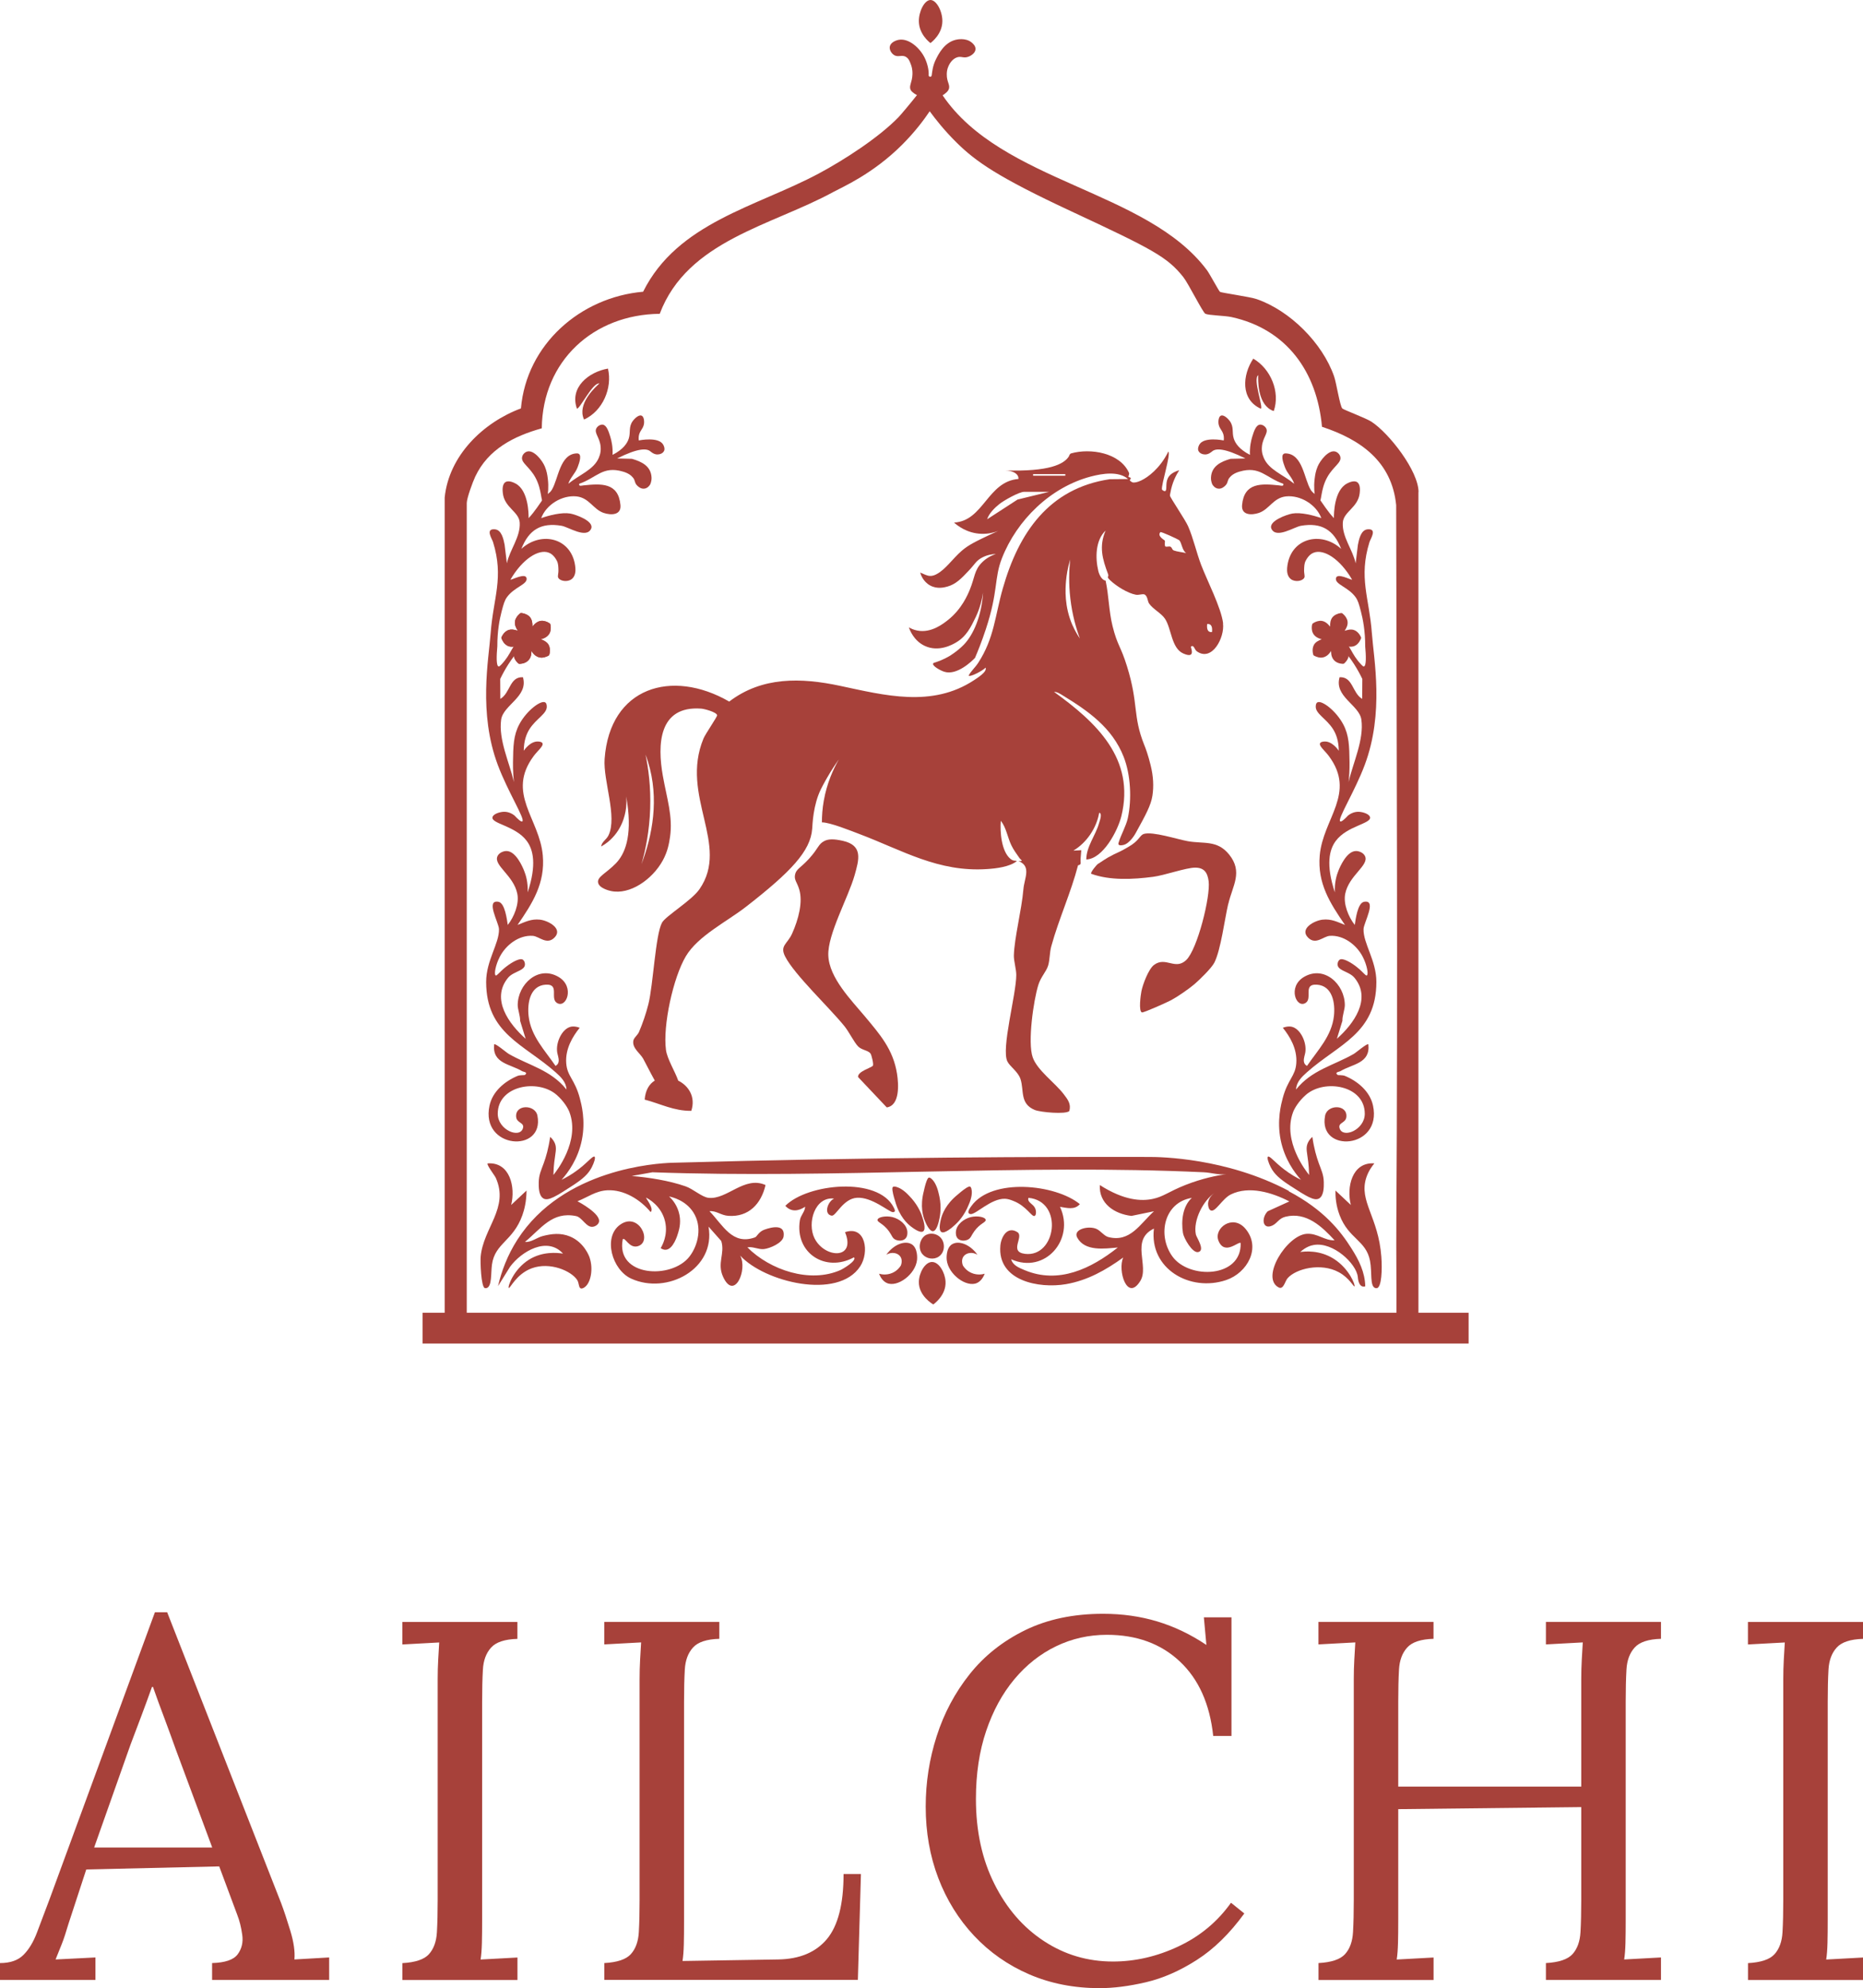 <svg viewBox="0 0 316.39 337.55" xmlns="http://www.w3.org/2000/svg" data-name="Layer 2" id="Layer_2">
  <defs>
    <style>
      .cls-1 {
        fill: #a7413a;
      }
    </style>
  </defs>
  <g data-name="Layer 1" id="Layer_1-2">
    <g>
      <g>
        <path d="M218.86,202.25c6,3.18,8.77,6.72,10.67,9.73,1.25,1.97,2.28,4.02,2.33,6.42-.13.03-.35.07-.56-.02-.61-.26-.68-1.34-.71-1.61-.26-2.25-4.19-5.94-7.45-5.4-.51.08-1.37.33-2.32,1.2.74-.11,3.27-.39,5.72,1.17,2.63,1.67,3.68,4.52,3.49,4.66-.15.11-.85-1.42-2.66-2.4-3.06-1.67-7.29-.6-8.7,1.02-.46.53-.69,2.01-1.54,1.55-3.08-1.66,1.41-8.85,4.77-9.09,1.84-.13,3.04,1.17,4.75,1.1-2.15-2.34-4.8-4.86-8.31-4.01-1.15.28-1.39,1.07-2.21,1.48-1.67.83-2.01-1.16-.85-2.39l3.69-1.68c-2.9-1.5-6.84-2.71-9.93-1.19-1.46.71-2.62,3.07-3.41,2.72-.35-.15-.43-.71-.45-.88-.11-.8.36-1.64,1.22-2.18-2.06,1.29-3.8,4.76-3.31,7.14.11.51,1.66,2.73.39,2.99-.99.2-2.44-2.37-2.58-3.24-.32-2.02-.07-4.54,1.51-5.96-4.7.74-5.91,6.3-3.32,9.92,2.83,3.96,11.8,3.69,11.61-2.25-.34-.38-2.72,2.2-3.77-.4-.84-2.1,2.39-4.57,4.55-2.07,2.77,3.22.37,7.53-3.24,8.75-6.14,2.08-13.1-1.92-12.27-8.74-4.06,1.95-.74,6.34-2.31,8.89-2.24,3.62-3.9-1.83-2.9-3.98-2.97,2.14-6.07,3.9-9.74,4.53-4.57.78-11.64-.55-11.13-6.52.13-1.49,1.16-3.39,2.87-2.33,1.23.76-1.5,3.35,1.31,3.7,5.3.66,6.62-8.95.59-9.51-.01.04-.03.12-.04.21-.01.62.85.84,1.17,1.55.22.47.2,1.18-.07,1.31-.49.25-1.37-1.69-3.66-2.56-.52-.2-.88-.33-1.4-.35-2.35-.07-4.98,2.72-5.83,2.6-.82-.12-.06-1.09.15-1.38,3.45-4.8,14.24-3.72,18.41-.31-.9,1.04-2.21.63-3.37.46,2.58,5.51-2.53,11.48-8.29,8.9.28,1.06,1.37,1.46,2.29,1.85,5.76,2.41,11.28-.25,15.82-3.85-2.24.2-5.61.71-6.9-1.69-.76-1.42,1.96-2.06,3.28-1.46.69.31,1.32,1.21,2.01,1.38,3.72.96,5.41-2.27,7.75-4.38l-3.83.79c-2.89-.34-5.53-2.09-5.37-5.24,4.16,2.66,7.09,2.76,9.01,2.35,1.83-.39,2.67-1.23,5.55-2.37,2.83-1.11,5.29-1.6,6.92-1.83-1.31.17-2.54-.26-3.82-.32-30.81-1.44-62.72,1.12-93.64,0l-3.51.63c2.96.26,6.33.78,9.14,1.76,1.3.45,2.78,1.83,3.9,1.95,3.14.35,6.1-3.79,9.68-2.17-.73,3.18-2.86,5.47-6.31,5.23-1.29-.09-2.03-.9-3.21-.79,2.26,2.32,3.87,5.85,7.74,4.44.31-.11.61-.94,1.55-1.29,1.35-.5,3.6-.98,3.3,1.13-.16,1.13-2.37,2.05-3.34,2.15-.95.1-1.88-.47-2.81-.29,3.84,3.85,10.62,6.15,15.81,3.85.39-.17,2.83-1.59,2.29-2.16-4.84,2.64-10.07-.72-9.19-6.27.14-.9.86-1.44.9-2.32-1.12.76-2.37.94-3.37-.15,3.77-3.8,15.79-5.01,18.42.3.18.36.38.76-.16.77-.62.01-3.53-2.61-6.1-2.44-2.38.16-3.56,3.16-4.29,3.04-1.41-.24-.67-2.43.42-2.9-3.29-.38-4.61,4.14-3.34,6.72,1.72,3.47,7.13,3.66,5.19-1.02,3.52-1.19,4.15,3.41,2.58,5.8-3.78,5.79-16.31,2.65-20.39-1.83,1.32,2.39-.99,7.72-2.88,3.65-1.11-2.38.35-3.95-.33-6.12l-2.16-2.44c1.27,7.19-7.04,11.61-13.13,8.83-3.26-1.48-4.83-7.02-1.91-9.14,3.18-2.3,5.61,2.92,3.01,3.64-1.46.4-2.12-1.6-2.54-1.18-1.23,6.37,8.32,6.88,11.35,2.91,1.46-1.91,2.21-5.06.62-7.51-1.32-2.03-3.54-2.55-4.1-2.67.4.36,1.19,1.2,1.61,2.53.51,1.62.13,2.96-.05,3.58-.13.46-.84,2.86-2.13,2.94-.34.02-.64-.13-.86-.28.23-.38,1.28-2.18.76-4.49-.61-2.73-2.92-3.93-3.23-4.08-.09.09,1.42,1.87.77,2.45-1.73-2.09-4.52-3.86-7.38-3.7-1.98.11-3.31,1.19-5.05,1.86.21.11,4.03,2.14,3.65,3.53-.11.41-.57.73-1,.8-1.13.21-1.83-1.59-2.88-1.81-4.08-.84-5.94,2.13-8.68,4.38,1,.13,2.03-.74,3-.99,1.52-.39,3.04-.59,4.66.08,2.39,1,3.24,3.35,3.3,3.53.69,2.01.19,4.36-.81,5.06-.11.08-.44.33-.71.2-.33-.16-.26-.91-.57-1.4-.97-1.53-4.63-3.15-7.74-1.99-2.63.98-3.67,3.48-3.88,3.33-.23-.16.79-3.16,3.44-4.81,2.29-1.42,4.75-1.18,5.77-1.02-2.68-2.97-7.07-.38-8.99,2.23l-2.05,3.29c.59-2.54,1.6-5.25,3.3-7.9,7.77-12.07,23.68-12.94,26.14-13.04,34.91-.97,62.94-1.03,81.23-.99,1.75,0,13.04.14,23.64,5.77Z" class="cls-1"></path>
        <path d="M233.4,197.53c-.36.43-1,1.27-1.38,2.45-1.27,3.99,2.07,6.6,2.57,13.39.17,2.26.03,5.14-.73,5.33-.14.03-.26,0-.31-.02-.94-.32-.51-2.68-.88-4.61-.67-3.5-3.62-3.71-5.16-7.74-.64-1.67-.73-3.19-.71-4.2l2.61,2.45c-.76-2.99.18-7.32,3.99-7.06Z" class="cls-1"></path>
        <path d="M154.8,211.23c1.14.68.95,2.59.94,2.67-.27,2.49-3.36,4.73-5.13,3.93-.54-.25-1-.75-1.32-1.58.26.08,1.23.33,2.29-.15.82-.37,1.25-.98,1.41-1.24.03-.07.35-.88-.08-1.51-.44-.65-1.49-.86-2.39-.32,1.32-1.84,3.22-2.42,4.27-1.8Z" class="cls-1"></path>
        <path d="M158.5,221.47c-.11-.06-2.51-1.46-2.45-3.86.03-1.52,1.04-3.34,2.23-3.35,1.2-.01,2.21,1.81,2.3,3.3.14,2.31-1.91,3.79-2.08,3.91Z" class="cls-1"></path>
        <path d="M157.37,209.63c.78-.37,1.78-.14,2.36.48.83.89.77,2.51-.29,3.23-.87.6-2.13.38-2.78-.4-.86-1.02-.45-2.77.7-3.32Z" class="cls-1"></path>
        <path d="M175.08,147.81c-.09-.04-.22.04-.31,0-.55-1.06-.22-.69.31,0Z" class="cls-1"></path>
        <g>
          <path d="M208.59,153.45c-.62,2.66-1.25,7.77-2.35,9.97-.46.93-2.57,2.98-3.42,3.7-1.02.86-2.9,2.14-3.91,2.68-.6.33-4.67,2.16-4.97,2.09-.61-.15-.22-3-.09-3.62.23-1.15,1.2-3.74,2.13-4.44,2-1.5,3.59.96,5.47-.83,1.9-1.81,4.15-10.8,3.81-13.39-.19-1.45-.75-2.31-2.3-2.3-1.59.01-5.18,1.31-7.15,1.56-3.38.44-7.29.65-10.5-.52-.17-.23.97-1.56,1.1-1.64.74-.44,1.32-.95,2.75-1.65.72-.35.95-.42,1.64-.8.25-.14.88-.48,1.46-.87,1.21-.83,1.39-1.63,2.01-1.81,1.53-.44,5.6.9,7.41,1.23,2.7.5,5.02-.25,7.05,2.26,2.41,2.98.59,5.29-.12,8.37Z" class="cls-1"></path>
          <path d="M169.54,90.12c.17-.06.31-.13.44-.19-.13.06-.27.12-.44.19Z" class="cls-1"></path>
          <path d="M207.72,105.83c-.33-2.66-2.71-7.24-3.74-9.94-.8-2.11-1.31-4.49-2.21-6.55-.45-1.05-3.04-4.85-3.07-5.17-.02-.16.03-.29.07-.53.29-1.71.97-2.99,1.5-3.81-1.25.37-1.73.93-1.94,1.37-.45.91-.08,2.03-.45,2.17-.21.07-.53-.19-.55-.28-.12-.84,1.53-5.94,1.09-6.43-.8,1.64-1.77,2.72-2.45,3.37-1.58,1.5-3.08,2.05-3.66,1.86-.06-.02-.32-.18-.44-.33-.03-.04.21-.33.18-.37-.14-.22-.34-.1-.41-.28-.03-.07.21-.4.08-.67-1.56-3.39-6.54-4.18-9.79-3.27-.3.08-.34.41-.4.51-.84,1.34-3.37,2.62-10.83,2.39,1.13.03,2.02.43,2.22,1.07.03.1.05.23.04.38-5.26.41-5.92,7.15-10.94,7.4.5.45,2.17,1.83,4.65,1.91,1.2.04,2.18-.23,2.85-.49.16-.07.31-.13.44-.19-.13.06-.27.12-.44.19-.32.14-.71.31-1.14.52-2.58,1.22-3.87,1.83-5.05,2.85-1.55,1.34-2.7,3.12-4.22,3.94-.23.13-.63.34-1.15.33-.54-.01-.98-.29-1.69-.57.09.31.48,1.53,1.69,2.19,1.2.66,2.43.33,2.93.19,1.45-.4,2.4-1.4,3.59-2.66,1.1-1.16,1.24-1.65,2.15-2.18.93-.54,1.87-.67,2.5-.7-.66.23-1.6.65-2.41,1.49-1.27,1.3-1.17,2.5-2.01,4.55-.35.86-1.37,3.29-3.65,5.12-.83.66-2.88,2.31-5.26,1.85-.63-.12-1.13-.36-1.45-.55.15.44.82,2.27,2.7,3.15,2.39,1.12,4.75-.25,5.28-.56,1.8-1.04,2.57-2.67,3.35-4.28.8-1.67,1.12-3.19,1.27-4.2-.25,3.98-1.65,7.18-3.28,8.85-1.1,1.13-2.43,1.92-2.43,1.92-1,.59-1.93.93-2.63,1.14-.09.04-.14.1-.15.16-.11.39,1.23,1.15,1.9,1.36,2.19.7,4.8-1.91,5.22-2.35.47-1.1,1.15-2.77,1.84-4.87,2.14-6.48,1.39-8.61,2.73-12.04,2.56-6.53,8.28-12.09,15.12-13.89,1.99-.52,4.71-.95,6.31.43l-3.12.03c-10.34,1.55-15.46,9.1-18.15,18.52-1.33,4.63-1.44,8.43-4.18,12.65-.57.87-1.18,1.34-1.64,2.18.35.28,2.53-.92,2.88-1.36.33.69-1.33,1.71-1.97,2.14-7.12,4.69-15.18,2.56-22.74.95-6.6-1.4-13.21-1.6-18.82,2.67-9.78-5.63-20.28-2.43-21.16,9.73-.27,3.71,2.19,9.81.66,12.98-.37.77-1.16,1.09-1.24,1.9.91-.52,1.53-1.08,1.91-1.49,1.98-2.08,2.26-4.57,2.33-5.26.07-.73.04-1.33,0-1.74.06.36.12.71.18,1.07.85,5.87-.45,8.76-1.95,10.3-1.64,1.68-3.18,2.25-3,3.25.18.98,1.99,1.39,2.2,1.43,3.18.68,6.99-1.93,8.78-5.18.84-1.53,1.07-2.87,1.24-4.01.5-3.47-.53-6.48-1.22-10.35-.95-5.32-.74-11.95,6.5-11.43.56.04,2.6.58,2.72,1.12.05.23-1.99,3.16-2.32,3.96-4.04,9.78,4.57,18.02-.69,25.59-1.35,1.94-5.75,4.55-6.36,5.68-1.12,2.09-1.49,10.6-2.31,13.84-.39,1.55-.96,3.24-1.59,4.7-.26.59-.89.99-.97,1.52-.18,1.24,1.07,2.01,1.66,2.99.2.34,1.34,2.61,1.99,3.75-.92.56-1.59,1.6-1.72,3.23,2.71.71,4.95,1.94,7.92,1.91.78-2.38-.48-4.27-2.22-5.13-.52-1.52-1.87-3.66-2.08-5.2-.56-4.14,1.22-12.29,3.37-15.91,2.06-3.47,6.94-5.86,10.21-8.4,7.6-5.91,10.98-9.46,11.25-13.25.06-.77.15-4.04,1.49-6.74.46-.93,1.09-2.01,1.09-2.01.74-1.28,1.43-2.3,1.94-3.01-.93,1.62-2.02,3.99-2.55,6.99-.24,1.35-.32,2.6-.32,3.68,1.39,0,4.88,1.42,6.37,1.98,7.3,2.76,13.4,6.51,21.68,5.95,1.52-.1,3.86-.37,5.06-1.36-.26-.13-.56.07-1.11-.39-1.53-1.29-1.77-4.6-1.62-6.45.92,1.14,1.14,2.78,1.77,4.11.4.84.86,1.44,1.38,2.19.28.4.84.58-.14.54,2.25.89.98,2.93.83,4.79-.3,3.56-1.54,8.24-1.62,11.25-.02.92.41,2.31.41,3.3,0,3.31-2.61,12.57-1.5,14.7.45.88,1.8,1.71,2.22,2.98.63,1.95-.15,4.18,2.42,5.24.98.4,5.29.78,5.87.18.33-1.22-.26-1.95-.97-2.88-1.49-1.95-4.48-4.03-5.25-6.24-.89-2.53.14-9.7.96-12.3.43-1.38,1.34-2.23,1.66-3.27.3-1,.24-2.22.54-3.29,1.28-4.65,3.32-9.06,4.54-13.74.12-.02.3-.06.39-.19.07-.11.06-.24.05-.29-.03-.28,0-.98.11-2.08-.45.02-.89.05-1.34.07,2.25-1.35,3.93-3.82,4.38-6.43.6.1.07,1.42-.02,1.76-.59,2.11-2.16,3.96-2.17,6.17,2.84-.1,5.33-4.85,5.95-7.32,2.42-9.8-4.31-16-11.42-21.13.52-.02,1.03.33,1.46.59,4.35,2.66,8.41,5.48,10.36,10.44,1.2,3.05,1.39,7.19.71,10.38-.28,1.32-1.17,2.85-1.57,4.18-.02.06-.07.22,0,.33.15.22.66.1.81.07,1.09-.24,2.02-1.88,2.09-2.02,1.74-3.15,2.59-4.73,2.84-6.33.25-1.61.16-3.32-.3-5.18-.41-1.68-.84-2.87-1.08-3.44-2.01-5.01-.92-6.87-2.93-13.35-1.1-3.55-1.62-3.47-2.46-6.85-.63-2.53-.63-5.19-1.18-7.72-.62-.05-1.09-.99-1.24-1.64-.52-2.18-.51-5.19,1.24-6.85-1.15,2.69-.55,4.82.42,7.39.22.58-.43.32.4,1.09,1.04.97,2.92,2.15,4.31,2.41.57.11,1.28-.25,1.59.02.45.39.4,1.09.67,1.48.65.94,2.08,1.65,2.69,2.57,1.12,1.67,1.07,5.01,3.12,5.91,2.24.98,1.2-1.07,1.3-1.16.48-.42.61.52.98.78,2.59,1.86,4.77-2.33,4.46-4.73ZM172.8,84.82l-5.15,3.34c.29-.98,1.28-1.95,2.07-2.58.76-.61,3.36-2.08,4.22-2.08h4.24l-5.39,1.32ZM180.92,80.77h-5.47v-.27h5.47v.27ZM108.94,146.72c.69-2.39,1.35-5.61,1.48-9.44.12-3.67-.3-6.8-.79-9.17.15.4.29.81.42,1.23,1.96,6.33.72,12.55-1.11,17.38ZM182.16,106.21c-1.44-3.26-1.23-6.25-1.12-7.55.08-.92.26-2.19.71-3.67-.19,1.77-.28,4.05.03,6.67.32,2.74.98,5.02,1.61,6.74-.34-.5-.8-1.24-1.22-2.19ZM199.32,93.44c-.29-.11-.24-.47-.55-.62-.2-.1-.67.07-.84-.03-.22-.14-.03-.9-.12-1.02-.06-.09-1.35-.76-.74-1.42.12-.13,3.02,1.22,3.17,1.35.48.43.46,1.68,1.21,2.21-.66-.17-1.52-.23-2.13-.46ZM205.83,107.31c-.84.08-.89-.69-.82-1.36.84-.08.89.69.82,1.36Z" class="cls-1"></path>
          <path d="M150.59,188.01l-4.86-5.14c-.14-.95,2.27-1.59,2.51-1.93.16-.23-.21-1.79-.41-2.08-.38-.53-1.48-.57-2.09-1.19-.67-.67-1.55-2.48-2.32-3.43-2.55-3.16-8.46-8.7-10.07-11.82-.97-1.89.37-2.11,1.18-3.93,1.08-2.41,1.85-5.36,1.2-7.49-.37-1.24-.89-1.59-.71-2.49.2-1,.94-1.13,2.39-2.73,1.65-1.81,1.51-2.44,2.6-3,.65-.33,1.55-.38,3.14-.02,3.46.78,2.73,3.2,1.99,5.83-1.07,3.78-4.6,10.03-4.47,13.61.13,3.82,3.95,7.65,6.21,10.36,2.53,3.04,4.8,5.58,5.46,9.74.28,1.77.51,5.39-1.75,5.72Z" class="cls-1"></path>
        </g>
        <g id="Uzu8hN.tif">
          <path d="M93.48,106.06c.09.35.07.87-.05,1.22-.24.71-.88,1.08-1.58,1.25.49.2,1.04.46,1.31.94.23.41.27.89.2,1.34-.01.09-.07.37-.12.43-.12.15-.71.34-.91.38-.87.18-1.62-.33-2.04-1.06-.04,0-.02.01-.03.03-.03.2-.01.4-.06.62-.2.92-.9,1.42-1.83,1.49-.26.02-.29,0-.47-.18-.76-.75-.87-1.69-.26-2.57l.21-.28c-.53.13-1.12.22-1.63-.02-.32-.15-.59-.42-.78-.72l-.24-.45-.06-.21c.27-.67.8-1.29,1.55-1.38.42-.05.87.08,1.26.21-.32-.47-.58-1.03-.49-1.61.07-.48.41-.97.78-1.27.16-.13.17-.15.38-.13.5.06,1.09.32,1.4.71.35.44.42,1.05.4,1.59.37-.47.83-.9,1.45-.98.47-.06,1.07.14,1.45.41.11.08.12.09.15.22Z" class="cls-1"></path>
        </g>
        <g>
          <path d="M92.93,84.55c-.27.65-.47.76-.6.76-.53-.03-.24-2.12-1.42-4.26-1.04-1.89-2.5-2.48-2.23-3.51.11-.44.49-.78.86-.88,1.13-.32,2.57,1.53,2.99,2.55.32.77.43,1.42.51,2.13.16,1.35.03,2.47-.11,3.23Z" class="cls-1"></path>
          <path d="M112.76,76.58c-.2.42-.74.58-1.11.58-.62,0-1.07-.43-1.23-.55-.6-.48-2.01-.58-5.62,1.23l2.52.06c1.65.47,3.24,1.24,3.33,3.17.03.73-.25,1.21-.25,1.21-.07.11-.39.61-.96.68-.63.09-1.11-.4-1.24-.53-.46-.46-.29-.81-.68-1.31-.31-.39-.81-.79-1.72-1.05-3.46-1.02-4.45,1.04-7.44,2.07-.08.5.4.3.73.27,2.98-.31,5.93-.52,6.28,3.34.16,1.75-1.62,1.75-2.87,1.33-1.76-.61-2.45-2.58-4.6-2.8-2.45-.25-5.14,1.4-5.99,3.69,1.35-.48,3.48-1.02,4.92-.78.89.15,4.19,1.29,3.54,2.62-.84,1.68-3.83-.34-5-.54-3.5-.6-5.56.69-6.83,3.92,3.46-3.16,8.77-1.81,9.18,3.27.04.5,0,1.38-.63,1.86-.7.54-1.92.36-2.26-.19-.21-.34.06-.57,0-1.6-.02-.34-.02-.84-.25-1.3-.48-.94-1.04-1.27-1.39-1.4-1.71-.65-4.46,1.07-6.5,4.58.13.13,2.69-1.32,2.75-.15.05,1-2.09,1.42-3.33,3.11-.42.57-.59,1.19-.91,2.4-.36,1.37-.75,3.39-.74,5.98-.14,1.53-.21,3.29.21,3.4.11.03.22-.06.46-.31.89-.92,1.39-1.85,1.73-2.46.21-.37.54-.92.99-1.58.17.43.34.87.51,1.3-.65.74-1.35,1.63-2.03,2.69-.56.88-1.01,1.71-1.38,2.48l.02,3.39c1.71-1,1.56-3.8,3.84-3.68.96,3.3-3.35,4.71-3.7,7.2-.48,3.41,1.43,7.35,2.17,10.6-.09-.8-.18-1.96-.16-3.36.04-2.71.07-4.56,1.07-6.44,1.23-2.32,3.68-4.17,4.41-3.72.19.12.23.38.25.54.19,1.36-1.81,2.16-2.97,4.06-.43.7-.92,1.84-.93,3.6.15-.22,1.17-1.67,2.49-1.56.19.02.56.05.68.28.24.47-.81,1.27-1.47,2.16-4.73,6.35.98,10.63,1.53,16.89.42,4.73-1.74,8.11-4.29,11.81,1.31-.51,2.3-1.06,3.8-.9,1.4.15,3.97,1.53,2.48,3.04-1.31,1.33-2.6-.21-3.69-.29-2.36-.16-4.57,1.55-5.61,3.57-.72,1.4-1,2.99-.69,3.15.22.11.58-.54,1.75-1.46,1.02-.8,2.4-1.57,2.88-1.2.08.06.22.21.28.41.47,1.48-1.82,1.44-2.81,2.65-2.96,3.61.16,7.86,2.99,10.36l-.94-3.05c.03-.83-.41-1.94-.41-2.66,0-3.55,3.5-6.82,6.94-4.79,2.84,1.68,1.29,5.47-.31,4.39-1.17-.79.53-3.23-1.87-3.08-2.69.17-3.15,3.16-2.91,5.32.38,3.42,2.76,5.81,4.57,8.47.1-.05.24-.14.35-.28.39-.52.09-1.32,0-1.72-.44-1.67.6-4.04,2-4.57.28-.11.85-.24,1.76.1-1.18,1.45-2.47,3.57-2.29,6.01.16,2.26,1.46,2.71,2.32,5.99.24.92,1.01,3.71.33,7.07-.66,3.24-2.34,5.51-3.44,6.74.73-.35,1.76-.92,2.88-1.78,1.58-1.21,2.43-2.33,2.71-2.15.23.15-.1,1.1-.46,1.8-.62,1.19-1.53,1.98-3.21,3.08-2.79,1.81-4.19,2.72-5.02,2.21-.81-.5-.79-1.97-.78-2.73.02-1.29.43-2.09.86-3.28.37-1.01.81-2.5,1.08-4.43.23.19.57.54.79,1.05.37.87.1,1.6-.09,3.22-.06.5-.13,1.25-.15,2.19.47-.57,4.57-5.73,2.73-10.66-.25-.67-.96-1.87-2.19-2.95-3.15-2.74-10.01-1.61-9.99,3.24.02,2.72,3.74,4.25,4.28,2.43.29-.98-1.03-.84-1.15-1.88-.25-2.2,3.24-2.2,3.61-.24,1.24,6.42-9.72,5.69-8.14-1.71.51-2.4,2.58-4.14,4.77-5.05.38-.16,1.18-.11,1.23-.15.62-.49-.28-.54-.44-.64-2.04-1.25-5.13-1.29-4.77-4.57.2-.23,2.07,1.4,2.5,1.64,3.42,1.96,7.12,2.7,9.78,6.03-.04-1.25-.97-2.15-1.84-2.92-5.36-4.77-11.79-6.57-11.8-15.34,0-3.65,2.24-6.53,2.18-8.97-.02-1.06-2.34-5.05-.09-4.64,1.11.21,1.44,3.03,1.58,3.93,1.08-1.37,1.97-3.56,1.62-5.3-.63-3.11-4.03-4.78-3.38-6.34.25-.6.98-.89,1.49-.91,1.65-.05,2.81,2.76,3.04,3.33.3.73.69,1.99.61,3.69,1.56-4.71.95-7.26-.16-8.74-1.9-2.55-5.98-2.9-5.82-3.99.08-.54,1.13-.91,1.88-.95.97-.05,1.66.48,1.86.63.51.55,1.12,1.13,1.33,1,.54-.34-2.47-5.06-4.16-9.58-3.32-8.87-1.55-17.87-1.21-22.41.44-5.98,2.28-9.37.4-15.44-.16-.53-1.38-2.3.31-2.16,1.16.09,1.48,1.72,1.66,2.64l.38,3.14c.49-2.33,2.33-4.47,2.18-6.92-.11-1.86-2.62-2.55-2.87-5.03-.04-.37-.15-1.44.43-1.83.58-.39,1.53.12,1.74.23,2.18,1.17,2.22,5.1,2.21,5.87,1.05-1.1,1.87-2.45,2.76-3.68.21-.29.82-.52,1.18-1.12,1.13-1.85,1.34-6.1,4.25-6.19,1.02-.03.41,1.61.15,2.31-.39,1.09-1.28,1.8-1.59,2.85,1.86-1.55,4.31-2.36,5.17-4.41.13-.31.24-.64.29-1,.02-.12.06-.46.02-.9-.13-1.5-1.07-2.25-.76-3.02.18-.44.71-.76,1.12-.71.67.09,1.01,1.17,1.28,2.04.21.68.45,1.73.39,3.09,1.85-.95,2.5-1.99,2.75-2.77.34-1.06-.06-1.94.66-2.95.39-.54,1.09-1.13,1.52-.94.38.16.48.9.4,1.42-.14.87-.78,1.15-.89,2.15-.03.27,0,.49.01.64.17-.03,3.34-.65,4.13.69.05.08.39.65.15,1.14Z" class="cls-1"></path>
          <path d="M103.25,62.58c.79,3.33-.92,7.23-4.06,8.65-.09-.19-.16-.38-.2-.56-.62-2.5,2.24-5.06,2.8-5.55-1.12-.27-3.4,4.51-3.82,4.24-1.26-3.59,2-6.21,5.28-6.78Z" class="cls-1"></path>
          <g data-name="Uzu8hN.tif" id="Uzu8hN.tif-2">
            <path d="M93.48,106.06c.09.35.07.87-.05,1.22-.24.71-.88,1.08-1.58,1.25.49.2,1.04.46,1.31.94.23.41.27.89.2,1.34-.01.09-.07.37-.12.43-.12.15-.71.34-.91.38-.87.18-1.62-.33-2.04-1.06-.04,0-.02.01-.03.03-.03.2-.01.4-.06.62-.2.92-.9,1.42-1.83,1.49-.26.02-.29,0-.47-.18-.76-.75-.87-1.69-.26-2.57l.21-.28c-.53.13-1.12.22-1.63-.02-.32-.15-.59-.42-.78-.72l-.24-.45-.06-.21c.27-.67.8-1.29,1.55-1.38.42-.05.87.08,1.26.21-.32-.47-.58-1.03-.49-1.61.07-.48.41-.97.78-1.27.16-.13.17-.15.38-.13.5.06,1.09.32,1.4.71.35.44.42,1.05.4,1.59.37-.47.83-.9,1.45-.98.47-.06,1.07.14,1.45.41.11.08.12.09.15.22Z" class="cls-1"></path>
          </g>
        </g>
        <g>
          <path d="M223.37,84.55c.27.65.47.76.6.76.53-.03.24-2.12,1.42-4.26,1.04-1.89,2.5-2.48,2.23-3.51-.11-.44-.49-.78-.86-.88-1.13-.32-2.57,1.53-2.99,2.55-.32.77-.43,1.42-.51,2.13-.16,1.35-.03,2.47.11,3.23Z" class="cls-1"></path>
          <path d="M203.55,76.58c.2.42.74.58,1.11.58.62,0,1.07-.43,1.23-.55.6-.48,2.01-.58,5.62,1.23l-2.52.06c-1.65.47-3.24,1.24-3.33,3.17-.03.73.25,1.21.25,1.21.07.11.39.61.96.68.63.09,1.11-.4,1.24-.53.46-.46.29-.81.68-1.31.31-.39.81-.79,1.72-1.05,3.46-1.02,4.45,1.04,7.44,2.07.08.5-.4.3-.73.27-2.98-.31-5.93-.52-6.28,3.34-.16,1.75,1.62,1.75,2.87,1.33,1.76-.61,2.45-2.58,4.6-2.8,2.45-.25,5.14,1.4,5.99,3.69-1.35-.48-3.48-1.02-4.92-.78-.89.15-4.19,1.29-3.54,2.62.84,1.68,3.83-.34,5-.54,3.5-.6,5.56.69,6.83,3.92-3.46-3.16-8.77-1.81-9.18,3.27-.04.5,0,1.38.63,1.86.7.54,1.92.36,2.26-.19.21-.34-.06-.57,0-1.6.02-.34.02-.84.25-1.3.48-.94,1.04-1.27,1.39-1.4,1.71-.65,4.46,1.07,6.5,4.58-.13.13-2.69-1.32-2.75-.15-.05,1,2.09,1.42,3.33,3.11.42.57.59,1.19.91,2.4.36,1.37.75,3.39.74,5.98.14,1.53.21,3.29-.21,3.4-.11.03-.22-.06-.46-.31-.89-.92-1.39-1.85-1.73-2.46-.21-.37-.54-.92-.99-1.58-.17.43-.34.87-.51,1.3.65.74,1.35,1.63,2.03,2.69.56.88,1.01,1.71,1.38,2.48l-.02,3.39c-1.71-1-1.56-3.8-3.84-3.68-.96,3.3,3.35,4.71,3.7,7.2.48,3.41-1.43,7.35-2.17,10.6.09-.8.18-1.96.16-3.36-.04-2.71-.07-4.56-1.07-6.44-1.23-2.32-3.68-4.17-4.41-3.72-.19.12-.23.38-.25.54-.19,1.36,1.81,2.16,2.97,4.06.43.7.92,1.84.93,3.6-.15-.22-1.17-1.67-2.49-1.56-.19.02-.56.05-.68.28-.24.47.81,1.27,1.47,2.16,4.73,6.35-.98,10.63-1.53,16.89-.42,4.73,1.74,8.11,4.29,11.81-1.31-.51-2.3-1.06-3.8-.9-1.4.15-3.97,1.53-2.48,3.04,1.31,1.33,2.6-.21,3.69-.29,2.36-.16,4.57,1.55,5.61,3.57.72,1.4,1,2.99.69,3.15-.22.11-.58-.54-1.75-1.46-1.02-.8-2.4-1.57-2.88-1.2-.08.06-.22.21-.28.41-.47,1.48,1.82,1.44,2.81,2.65,2.96,3.61-.16,7.86-2.99,10.36l.94-3.05c-.03-.83.41-1.94.41-2.66,0-3.55-3.5-6.82-6.94-4.79-2.84,1.68-1.29,5.47.31,4.39,1.17-.79-.53-3.23,1.87-3.08,2.69.17,3.15,3.16,2.91,5.32-.38,3.42-2.76,5.81-4.57,8.47-.1-.05-.24-.14-.35-.28-.39-.52-.09-1.32,0-1.72.44-1.67-.6-4.04-2-4.57-.28-.11-.85-.24-1.76.1,1.18,1.45,2.47,3.57,2.29,6.01-.16,2.26-1.46,2.71-2.32,5.99-.24.92-1.01,3.71-.33,7.07.66,3.24,2.34,5.51,3.44,6.74-.73-.35-1.76-.92-2.88-1.78-1.58-1.21-2.43-2.33-2.71-2.15-.23.15.1,1.1.46,1.8.62,1.19,1.53,1.98,3.21,3.08,2.79,1.81,4.19,2.72,5.02,2.21.81-.5.79-1.97.78-2.73-.02-1.29-.43-2.09-.86-3.28-.37-1.01-.81-2.5-1.08-4.43-.23.19-.57.54-.79,1.05-.37.87-.1,1.6.09,3.22.06.5.13,1.25.15,2.19-.47-.57-4.57-5.73-2.73-10.66.25-.67.96-1.87,2.19-2.95,3.15-2.74,10.01-1.61,9.99,3.24-.02,2.72-3.74,4.25-4.28,2.43-.29-.98,1.03-.84,1.15-1.88.25-2.2-3.24-2.2-3.61-.24-1.24,6.42,9.72,5.69,8.14-1.71-.51-2.4-2.58-4.14-4.77-5.05-.38-.16-1.18-.11-1.23-.15-.62-.49.28-.54.44-.64,2.04-1.25,5.13-1.29,4.77-4.57-.2-.23-2.07,1.4-2.5,1.64-3.42,1.96-7.12,2.7-9.78,6.03.04-1.25.97-2.15,1.84-2.92,5.36-4.77,11.79-6.57,11.8-15.34,0-3.65-2.24-6.53-2.18-8.97.02-1.06,2.34-5.05.09-4.64-1.11.21-1.44,3.03-1.58,3.93-1.08-1.37-1.97-3.56-1.62-5.3.63-3.11,4.03-4.78,3.38-6.34-.25-.6-.98-.89-1.49-.91-1.65-.05-2.81,2.76-3.04,3.33-.3.73-.69,1.99-.61,3.69-1.56-4.71-.95-7.26.16-8.74,1.9-2.55,5.98-2.9,5.82-3.99-.08-.54-1.13-.91-1.88-.95-.97-.05-1.66.48-1.86.63-.51.55-1.12,1.13-1.33,1-.54-.34,2.47-5.06,4.16-9.58,3.32-8.87,1.55-17.87,1.21-22.41-.44-5.98-2.28-9.37-.4-15.44.16-.53,1.38-2.3-.31-2.16-1.16.09-1.48,1.72-1.66,2.64l-.38,3.14c-.49-2.33-2.33-4.47-2.18-6.92.11-1.86,2.62-2.55,2.87-5.03.04-.37.15-1.44-.43-1.83-.58-.39-1.53.12-1.74.23-2.18,1.17-2.22,5.1-2.21,5.87-1.05-1.1-1.87-2.45-2.76-3.68-.21-.29-.82-.52-1.18-1.12-1.13-1.85-1.34-6.1-4.25-6.19-1.02-.03-.41,1.61-.15,2.31.39,1.09,1.28,1.8,1.59,2.85-1.86-1.55-4.31-2.36-5.17-4.41-.13-.31-.24-.64-.29-1-.02-.12-.06-.46-.02-.9.13-1.5,1.07-2.25.76-3.02-.18-.44-.71-.76-1.12-.71-.67.09-1.01,1.17-1.28,2.04-.21.68-.45,1.73-.39,3.09-1.85-.95-2.5-1.99-2.75-2.77-.34-1.06.06-1.94-.66-2.95-.39-.54-1.09-1.13-1.52-.94-.38.16-.48.9-.4,1.42.14.87.78,1.15.89,2.15.03.27,0,.49-.01.64-.17-.03-3.34-.65-4.13.69-.05.08-.39.65-.15,1.14Z" class="cls-1"></path>
          <g data-name="Uzu8hN.tif" id="Uzu8hN.tif-3">
            <path d="M222.83,106.06c-.09.35-.07.87.05,1.22.24.71.88,1.08,1.58,1.25-.49.2-1.04.46-1.31.94-.23.41-.27.89-.2,1.34.01.09.07.37.12.43.12.15.71.34.91.38.87.18,1.62-.33,2.04-1.06.04,0,.02.01.03.03.03.2.01.4.06.62.2.92.9,1.42,1.83,1.49.26.02.29,0,.47-.18.76-.75.87-1.69.26-2.57l-.21-.28c.53.13,1.12.22,1.63-.02.32-.15.59-.42.78-.72l.24-.45.06-.21c-.27-.67-.8-1.29-1.55-1.38-.42-.05-.87.08-1.26.21.32-.47.58-1.03.49-1.61-.07-.48-.41-.97-.78-1.27-.16-.13-.17-.15-.38-.13-.5.06-1.09.32-1.4.71-.35.44-.42,1.05-.4,1.59-.37-.47-.83-.9-1.45-.98-.47-.06-1.07.14-1.45.41-.11.08-.12.09-.15.22Z" class="cls-1"></path>
          </g>
        </g>
        <path d="M212.84,60.89c2.96,1.72,4.61,5.65,3.48,8.9-.2-.06-.38-.15-.54-.24-2.24-1.27-2.13-5.11-2.1-5.85-.96.63.93,5.57.44,5.69-3.47-1.56-3.13-5.73-1.28-8.5Z" class="cls-1"></path>
        <path d="M82.82,197.53c-.24.21,1.18,2.01,1.38,2.45,2.29,5.12-2.12,8.46-2.57,13.39-.07.77.05,5.2.73,5.33.14.03.26,0,.31-.02.89-.31.68-2.49.88-3.98.5-3.65,3.58-3.96,5.16-8.37.32-.9.7-2.3.71-4.2l-2.61,2.45c.76-2.99-.18-7.32-3.99-7.06Z" class="cls-1"></path>
        <path d="M162.34,209.07c.13-1.19,1.35-2.14,2.53-2.43,1.1-.27,2.43-.02,2.53.45.1.43-.96.59-1.95,1.97-.53.74-.55,1.15-1.09,1.41-.51.24-1.28.25-1.71-.2-.39-.41-.32-1.03-.31-1.2Z" class="cls-1"></path>
        <path d="M154.09,209.07c-.13-1.19-1.35-2.14-2.53-2.43-1.1-.27-2.43-.02-2.53.45-.1.43.96.59,1.95,1.97.53.74.55,1.15,1.09,1.41.51.24,1.28.25,1.71-.2.39-.41.32-1.03.31-1.2Z" class="cls-1"></path>
        <path d="M152.32,201.54c.36.11,1.09.43,2.02,1.42,1.39,1.4,1.99,2.75,2.27,3.59.18.54.71,2.13.17,2.51-.51.36-1.7-.54-2.02-.78-.71-.54-2.03-1.77-2.74-4.34,0,0,0,0,0,0,0,0,0,0,0,0,0,0-.36-1.09-.45-1.8-.06-.47.02-.57.06-.6.05-.05.21-.16.7,0Z" class="cls-1"></path>
        <path d="M158.35,200.28c.25.28.73.91,1.04,2.24.51,1.91.35,3.37.18,4.25-.11.56-.45,2.2-1.11,2.26-.62.06-1.21-1.32-1.36-1.68-.35-.82-.88-2.54-.21-5.12,0,0,0,0,0,0,0,0,0,0,0,0,0,0,.23-1.13.5-1.79.18-.44.3-.48.35-.5.07-.02.26-.03.61.35Z" class="cls-1"></path>
        <path d="M165.03,202.12c.04.38.04,1.17-.51,2.41-.74,1.83-1.74,2.91-2.41,3.5-.42.38-1.68,1.49-2.24,1.14-.53-.33-.17-1.78-.08-2.16.21-.87.82-2.56,2.9-4.23,0,0,0,0,0,0,0,0,0,0,0,0,0,0,.86-.76,1.47-1.13.41-.24.53-.21.58-.19.07.03.23.13.28.64Z" class="cls-1"></path>
        <path d="M161.72,211.23c-1.14.68-.95,2.59-.94,2.67.27,2.49,3.36,4.73,5.13,3.93.54-.25,1-.75,1.32-1.58-.26.08-1.23.33-2.29-.15-.82-.37-1.25-.98-1.41-1.24-.03-.07-.35-.88.08-1.51.44-.65,1.49-.86,2.39-.32-1.32-1.84-3.22-2.42-4.27-1.8Z" class="cls-1"></path>
        <path d="M240.89,83.54v140.88h-3.74c.04-5.77-.05-11.55-.01-17.33.26-40.36.04-80.59-.03-121.33-.74-7.4-6.03-11.14-12.6-13.3-.83-9.31-5.99-16.59-15.38-18.63-1.15-.25-3.86-.28-4.43-.56-.42-.2-2.89-5.16-3.75-6.24-2.73-3.41-5.14-4.68-19.08-11.18-12.42-5.79-16.14-8.42-19.39-11.62-2.1-2.07-3.62-4.01-4.59-5.34-.94,1.4-2.47,3.47-4.67,5.67-5.01,5.01-10.21,7.22-11.65,8.01-10.53,5.76-24.83,8.26-29.53,20.71-11.25.11-19.9,8-20.03,19.44-4.75,1.33-9.11,3.55-11.3,8.2-.42.89-1.44,3.66-1.44,4.49v139.01h-3.75V84.47c.72-7.12,6.52-12.74,12.95-15.13.95-10.88,10.11-18.88,20.75-19.81,5.85-11.75,19.27-14.42,29.85-20.08,4.29-2.3,10.16-6.08,13.53-9.56.35-.36,2.06-2.39,3.13-3.75-.25-.12-.4-.23-.47-.27-.28-.22-.46-.34-.58-.57-.39-.69.24-1.27.28-2.69.03-.86-.18-1.47-.27-1.68-.19-.51-.36-.97-.79-1.24-.72-.48-1.34.11-2.07-.35-.47-.3-.83-.93-.71-1.46.14-.66.97-1.02,1.51-1.12,1.71-.32,3.69,1.42,4.5,3.25.49,1.11.63,2.16.58,2.8.02.13.14.22.27.22.13,0,.23-.1.25-.23.08-.63.17-1.64.72-2.74.45-.9,1.41-2.82,3.34-3.3.19-.05,1.69-.4,2.72.45.16.13.69.56.66,1.14-.03.64-.72,1.1-1.21,1.28-.87.33-1.21-.18-2.02.14-.83.33-1.23,1.18-1.35,1.43-.28.6-.3,1.14-.3,1.4-.03,1.34.65,1.82.32,2.59-.14.33-.4.53-.69.76-.11.09-.23.17-.34.23,10.06,14.84,34.7,16.07,44.88,29.67.49.65,2.05,3.59,2.23,3.7.27.17,5.06.83,6.25,1.24,5.65,1.96,11.15,7.45,13.12,13.09.4,1.13.97,4.95,1.4,5.47.18.21,4,1.63,4.94,2.24,3,1.95,8.01,8.36,8.01,11.97Z" class="cls-1"></path>
        <path d="M158.02,0c1.03,0,2.06,1.96,2.02,3.66-.05,2.13-1.76,3.45-2.02,3.65-.28-.21-1.93-1.54-1.97-3.67-.03-1.67.94-3.63,1.97-3.64Z" class="cls-1"></path>
        <rect height="5.23" width="177.64" y="222.88" x="71.77" class="cls-1"></rect>
      </g>
      <g>
        <path d="M0,336.16v-2.87c1.74,0,3.07-.46,3.99-1.39.93-.93,1.69-2.2,2.3-3.82.61-1.62,1.32-3.5,2.13-5.64l17.89-48.71h2.08l19.36,49.4c.46,1.22.98,2.78,1.56,4.69.58,1.91.81,3.53.69,4.86.98-.06,1.97-.12,2.95-.17.98-.06,1.97-.12,2.95-.17v3.82h-19.88v-2.87c2.2-.06,3.65-.55,4.34-1.48.69-.93.96-2.03.78-3.3-.17-1.27-.46-2.43-.87-3.47l-3.04-8.16-22.58.52-3.04,9.29c-.41,1.39-.77,2.49-1.09,3.3-.32.81-.68,1.71-1.08,2.69,1.16-.06,2.3-.12,3.43-.17,1.13-.06,2.24-.12,3.34-.17v3.82H0ZM15.98,313.67h20.06l-6.16-16.58c-.64-1.79-1.29-3.57-1.95-5.34-.67-1.76-1.32-3.54-1.95-5.34h-.17c-.58,1.62-1.17,3.24-1.78,4.86-.61,1.62-1.23,3.27-1.87,4.95l-6.17,17.45Z" class="cls-1"></path>
        <path d="M87.87,278.25c-2.14.06-3.63.55-4.47,1.48-.84.93-1.3,2.17-1.39,3.73-.09,1.56-.13,3.39-.13,5.47v36.9c0,1.56-.01,2.91-.04,4.04-.03,1.13-.1,2.07-.22,2.82,1.04-.06,2.08-.12,3.13-.17,1.04-.06,2.08-.12,3.13-.17v3.82h-19.54v-2.87c2.2-.12,3.7-.62,4.51-1.52.81-.9,1.26-2.14,1.35-3.73.09-1.59.13-3.4.13-5.43v-37.51c0-1.16.03-2.27.09-3.34.06-1.07.12-2.04.17-2.91-1.04.06-2.08.12-3.13.17-1.04.06-2.08.12-3.13.17v-3.82h19.54v2.87Z" class="cls-1"></path>
        <path d="M102.63,336.16v-2.87c2.2-.12,3.7-.62,4.51-1.52.81-.9,1.26-2.14,1.35-3.73.09-1.59.13-3.4.13-5.43v-37.51c0-1.16.03-2.27.09-3.34.06-1.07.12-2.04.17-2.91-1.04.06-2.08.12-3.13.17-1.04.06-2.08.12-3.13.17v-3.82h19.54v2.87c-2.14.06-3.63.55-4.47,1.48-.84.93-1.3,2.17-1.39,3.73-.09,1.56-.13,3.39-.13,5.47v37.25c0,1.56-.01,2.9-.04,3.99-.03,1.1-.1,2.03-.22,2.78l16.24-.26c3.65-.06,6.41-1.22,8.29-3.47,1.88-2.26,2.82-5.93,2.82-11.03h2.95l-.52,17.97h-43.07Z" class="cls-1"></path>
        <path d="M206.04,294.75c-.58-5.44-2.47-9.67-5.69-12.68-3.21-3.01-7.34-4.51-12.37-4.51-3.07,0-5.95.65-8.64,1.95-2.69,1.3-5.05,3.17-7.08,5.6s-3.62,5.35-4.78,8.77c-1.16,3.42-1.74,7.27-1.74,11.55,0,5.44,1.04,10.25,3.13,14.41,2.08,4.17,4.89,7.41,8.42,9.72,3.53,2.32,7.44,3.47,11.72,3.47,3.76,0,7.47-.85,11.11-2.56,3.65-1.71,6.63-4.18,8.94-7.42l2.26,1.82c-2.49,3.42-5.18,6.05-8.08,7.9-2.89,1.85-5.77,3.11-8.64,3.78-2.87.67-5.49,1-7.86,1-4.34,0-8.32-.78-11.94-2.34-3.62-1.56-6.74-3.75-9.38-6.56-2.63-2.81-4.66-6.08-6.08-9.81-1.42-3.73-2.13-7.77-2.13-12.11,0-4.11.62-8.1,1.87-11.98,1.24-3.88,3.11-7.38,5.6-10.51,2.49-3.13,5.63-5.61,9.42-7.47,3.79-1.85,8.21-2.78,13.24-2.78,3.24,0,6.31.43,9.2,1.3,2.89.87,5.67,2.2,8.34,3.99l-.43-4.69h4.69v20.14h-3.12Z" class="cls-1"></path>
        <path d="M223.92,336.16v-2.87c2.2-.12,3.7-.62,4.51-1.52.81-.9,1.26-2.14,1.35-3.73.09-1.59.13-3.4.13-5.43v-37.51c0-1.16.03-2.27.09-3.34.06-1.07.12-2.04.17-2.91-1.04.06-2.08.12-3.13.17-1.04.06-2.08.12-3.13.17v-3.82h19.54v2.87c-2.14.06-3.63.55-4.47,1.48-.84.93-1.3,2.17-1.39,3.73-.09,1.56-.13,3.39-.13,5.47v14.41h31.08v-18.23c0-1.16.03-2.27.09-3.34.06-1.07.12-2.04.17-2.91-1.04.06-2.08.12-3.13.17-1.04.06-2.08.12-3.13.17v-3.82h19.54v2.87c-2.14.06-3.63.55-4.47,1.48-.84.93-1.3,2.17-1.39,3.73-.09,1.56-.13,3.39-.13,5.47v36.9c0,1.56-.01,2.91-.04,4.04-.03,1.13-.1,2.07-.22,2.82,1.04-.06,2.08-.12,3.12-.17,1.04-.06,2.08-.12,3.13-.17v3.82h-19.54v-2.87c2.2-.12,3.7-.62,4.52-1.52.81-.9,1.26-2.14,1.35-3.73.09-1.59.13-3.4.13-5.43v-15.8l-31.08.35v18.67c0,1.56-.01,2.91-.04,4.04-.03,1.13-.1,2.07-.22,2.82,1.04-.06,2.08-.12,3.13-.17,1.04-.06,2.08-.12,3.13-.17v3.82h-19.54Z" class="cls-1"></path>
        <path d="M316.39,278.25c-2.14.06-3.63.55-4.47,1.48-.84.93-1.3,2.17-1.39,3.73-.09,1.56-.13,3.39-.13,5.47v36.9c0,1.56-.01,2.91-.04,4.04-.03,1.13-.1,2.07-.22,2.82,1.04-.06,2.08-.12,3.13-.17,1.04-.06,2.08-.12,3.13-.17v3.82h-19.54v-2.87c2.2-.12,3.7-.62,4.51-1.52.81-.9,1.26-2.14,1.35-3.73.09-1.59.13-3.4.13-5.43v-37.51c0-1.16.03-2.27.09-3.34.06-1.07.12-2.04.17-2.91-1.04.06-2.08.12-3.13.17-1.04.06-2.08.12-3.13.17v-3.82h19.54v2.87Z" class="cls-1"></path>
      </g>
    </g>
  </g>
</svg>